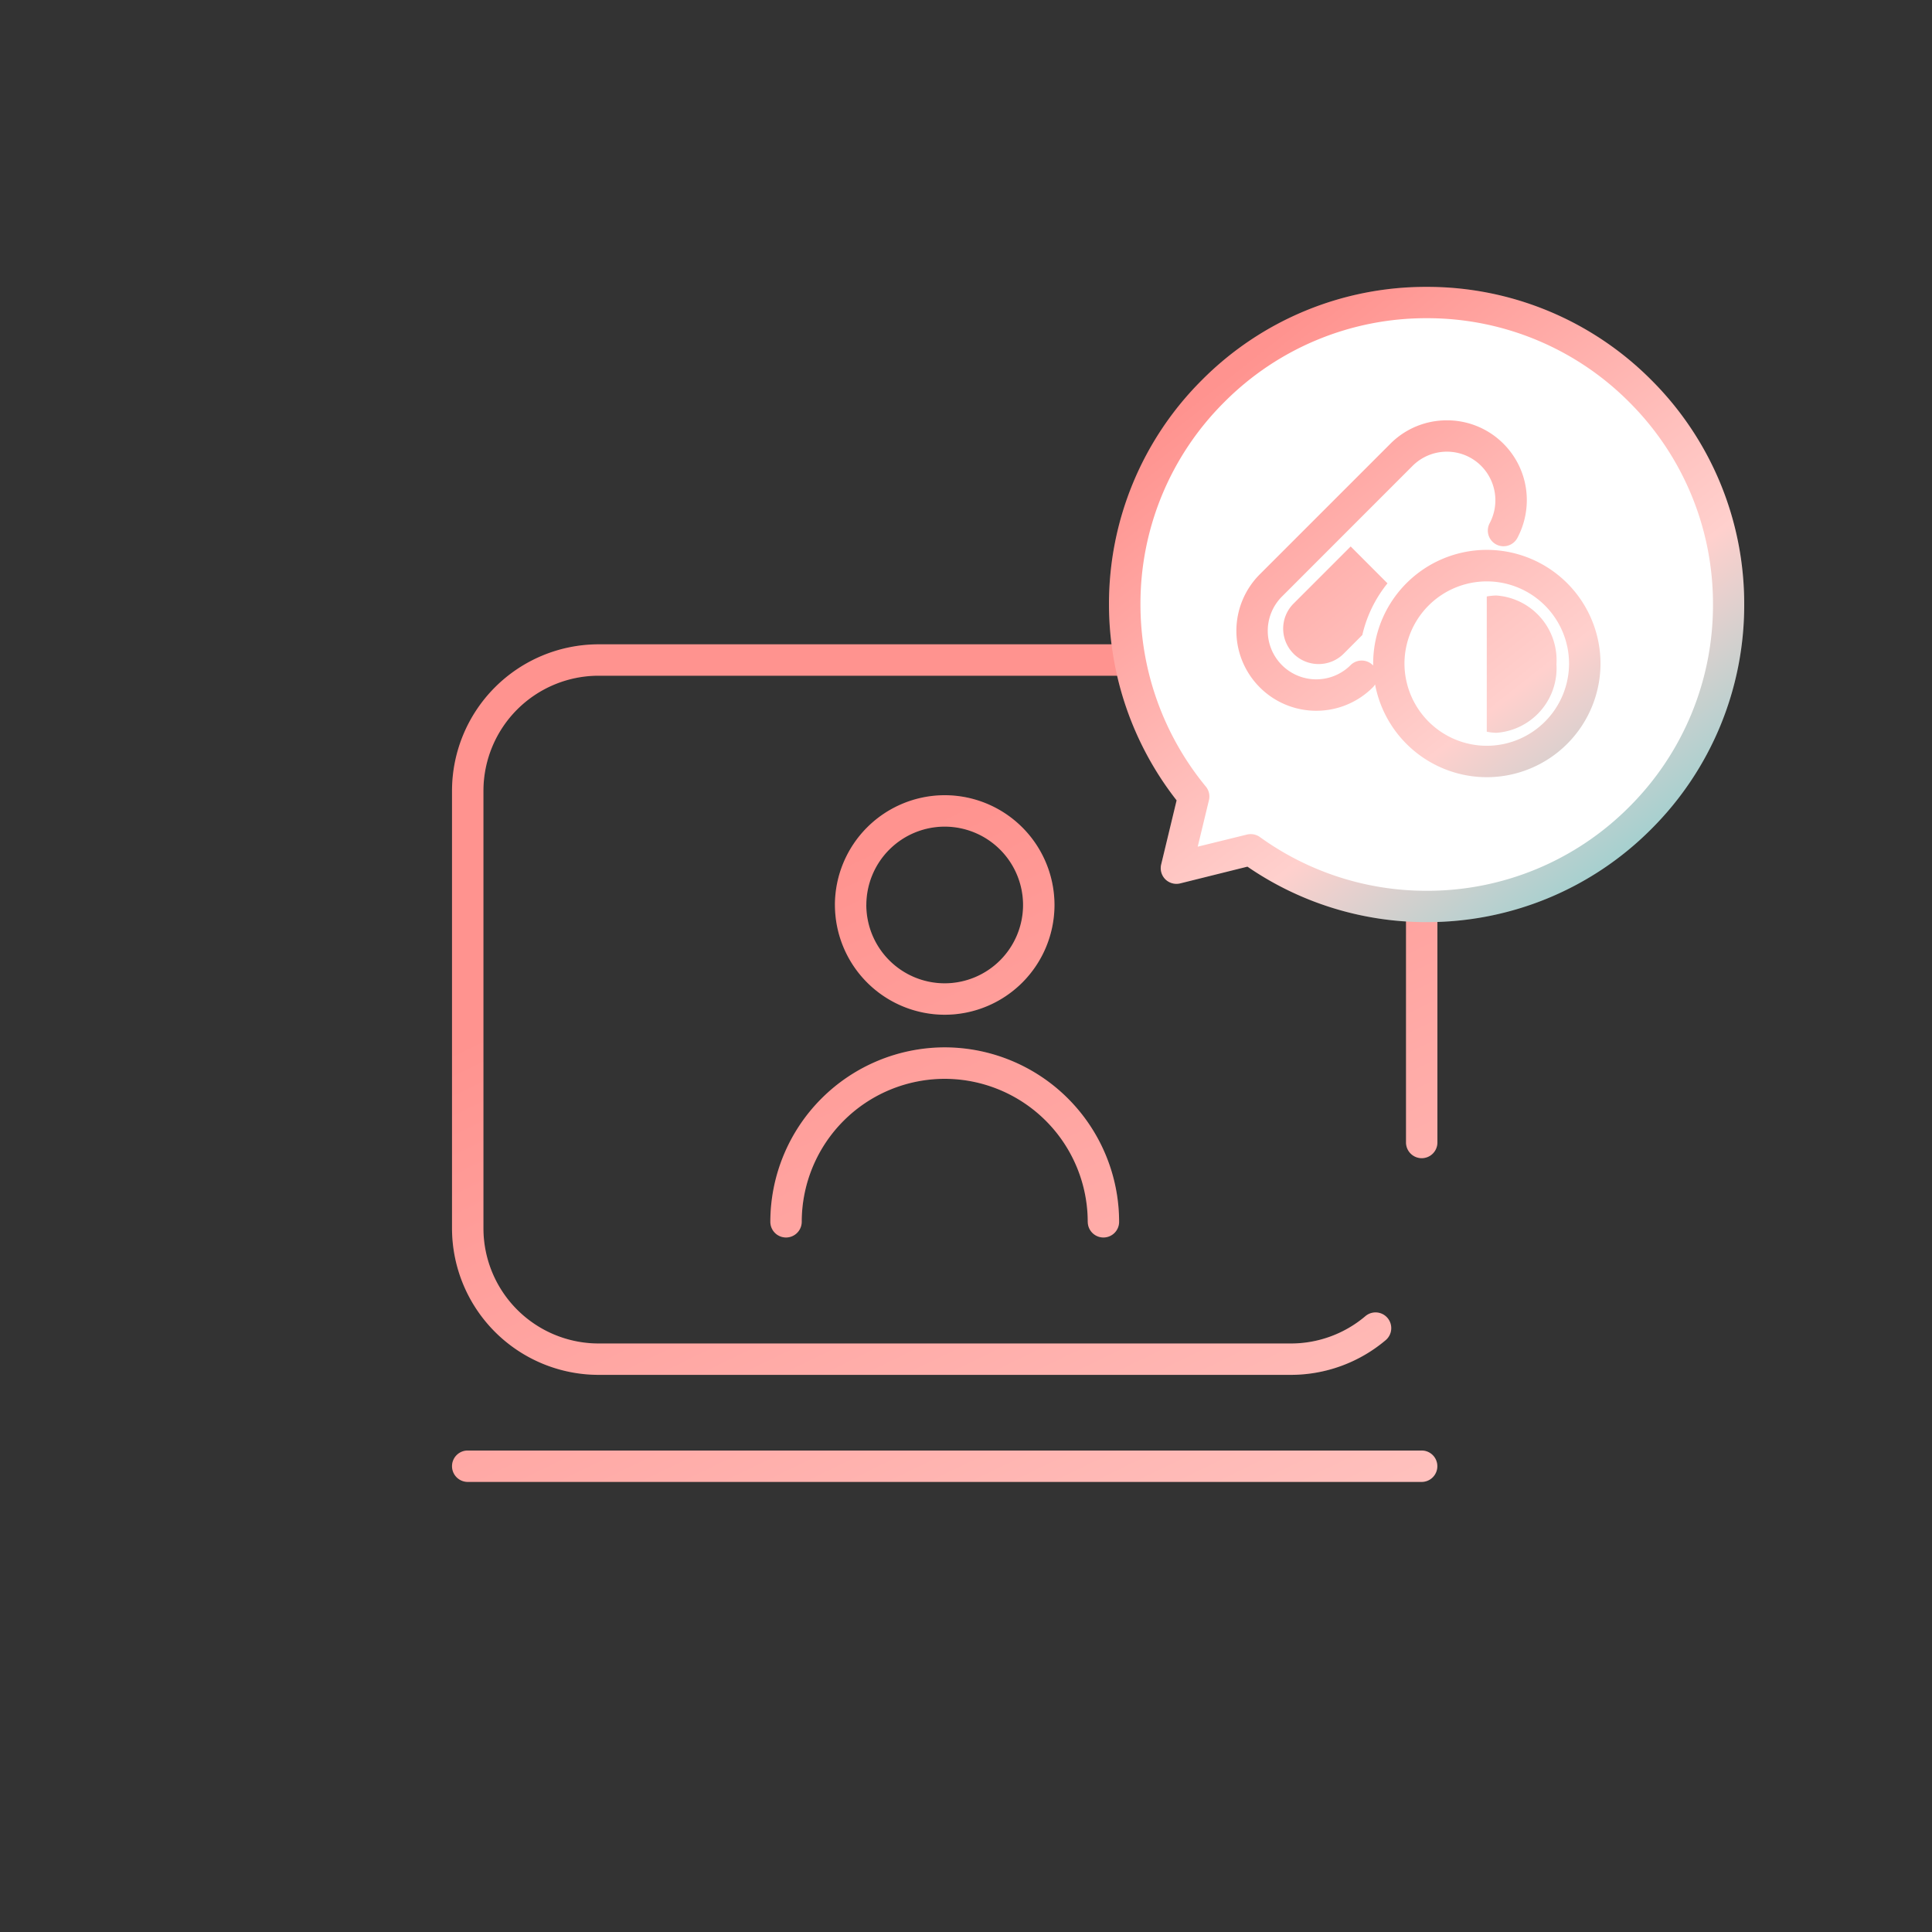 <svg xmlns="http://www.w3.org/2000/svg" xmlns:xlink="http://www.w3.org/1999/xlink" width="80" height="80" viewBox="0 0 80 80">
  <rect x="0" y="0" width="80" height="80" fill="#333333" stroke="none"/>
  <defs>
    <clipPath id="clip-path">
      <rect id="長方形_363" data-name="長方形 363" width="80" height="80" transform="translate(839 1399)" fill="#fff" stroke="#707070" stroke-width="1"/>
    </clipPath>
    <linearGradient id="linear-gradient" x1="-0.289" y1="0.511" x2="0.558" y2="1.587" gradientUnits="objectBoundingBox">
      <stop offset="0" stop-color="#ff938f"/>
      <stop offset="0.493" stop-color="#ffd0cd"/>
      <stop offset="1" stop-color="#35d0d2"/>
    </linearGradient>
  </defs>
  <g id="マスクグループ_83" data-name="マスクグループ 83" transform="translate(-839 -1399)" clip-path="url(#clip-path)">
    <g id="グループ_339" data-name="グループ 339" transform="translate(-1)">
      <g id="グループ_206" data-name="グループ 206" transform="translate(856.79 1409.753)">
        <g id="グループ_189" data-name="グループ 189" transform="translate(0 0)">
          <path id="合体_23" data-name="合体 23" d="M-6089.141-11279.314a.652.652,0,0,1-.65-.65.65.65,0,0,1,.65-.65h39.5a.649.649,0,0,1,.65.65.65.65,0,0,1-.65.65Zm5.418-4.433a6.075,6.075,0,0,1-6.068-6.067v-18.116a6.075,6.075,0,0,1,6.068-6.067h28.67a6.073,6.073,0,0,1,6.065,6.067v14.561a.65.65,0,0,1-.65.65.652.652,0,0,1-.65-.65v-14.561a4.771,4.771,0,0,0-4.764-4.767h-28.67a4.772,4.772,0,0,0-4.768,4.767v18.116a4.773,4.773,0,0,0,4.768,4.768h28.67a4.772,4.772,0,0,0,3.081-1.131.649.649,0,0,1,.917.074.652.652,0,0,1-.074.917,6.088,6.088,0,0,1-3.924,1.439Zm20.256-6.337a5.929,5.929,0,0,0-5.923-5.921,5.926,5.926,0,0,0-5.92,5.921.652.652,0,0,1-.65.649.65.65,0,0,1-.65-.649,7.232,7.232,0,0,1,7.221-7.224,7.23,7.23,0,0,1,7.221,7.224.649.649,0,0,1-.647.649A.65.65,0,0,1-6063.466-11290.084Zm-10.469-13.121a4.552,4.552,0,0,1,4.546-4.544,4.55,4.55,0,0,1,4.546,4.544,4.55,4.55,0,0,1-4.546,4.546A4.552,4.552,0,0,1-6073.935-11303.205Zm1.3,0a3.248,3.248,0,0,0,3.246,3.245,3.248,3.248,0,0,0,3.245-3.245,3.248,3.248,0,0,0-3.245-3.243A3.248,3.248,0,0,0-6072.635-11303.205Z" transform="translate(6091.718 11329.924)" fill="url(#linear-gradient)"/>
          <path id="パス_858" data-name="パス 858" d="M190.172,18.41a12.51,12.51,0,1,1,5.211,10.153l-3.072.764.715-2.966A12.453,12.453,0,0,1,190.172,18.41Z" transform="translate(-160.387 -4.133)" fill="#fff"/>
          <path id="合体_24" data-name="合体 24" d="M-6084.061-11289.988l-2.783.693a.656.656,0,0,1-.616-.168.653.653,0,0,1-.173-.616l.639-2.654a13.175,13.175,0,0,1-2.8-8.109,13.075,13.075,0,0,1,3.853-9.3,13.066,13.066,0,0,1,9.3-3.853,13.077,13.077,0,0,1,9.3,3.853,13.084,13.084,0,0,1,3.85,9.3,13.082,13.082,0,0,1-3.85,9.3,13.075,13.075,0,0,1-9.3,3.851A13.051,13.051,0,0,1-6084.061-11289.988Zm.511-1.229a11.769,11.769,0,0,0,6.914,2.229,11.787,11.787,0,0,0,8.382-3.473,11.783,11.783,0,0,0,3.47-8.382,11.778,11.778,0,0,0-3.47-8.382,11.783,11.783,0,0,0-8.382-3.473,11.777,11.777,0,0,0-8.382,3.473,11.769,11.769,0,0,0-3.473,8.382,11.867,11.867,0,0,0,2.706,7.538.645.645,0,0,1,.13.565l-.465,1.925,2.033-.5a.659.659,0,0,1,.157-.02A.66.66,0,0,1-6083.55-11291.218Zm4.774-6.315a.626.626,0,0,1-.094.12,3.3,3.3,0,0,1-2.34.969,3.3,3.3,0,0,1-2.34-.969,3.31,3.31,0,0,1,0-4.68l5.409-5.409a3.287,3.287,0,0,1,2.34-.968,3.291,3.291,0,0,1,2.34.968,3.3,3.3,0,0,1,.937,1.88,3.338,3.338,0,0,1-.361,2.024.65.65,0,0,1-.88.265.65.65,0,0,1-.264-.881,2.021,2.021,0,0,0-.352-2.368,2,2,0,0,0-1.42-.59,2.007,2.007,0,0,0-1.422.588l-5.409,5.411a2.009,2.009,0,0,0,0,2.84,2.011,2.011,0,0,0,2.842,0,.652.652,0,0,1,.92,0l.015.016c0-.027,0-.056,0-.084a4.71,4.71,0,0,1,4.705-4.705,4.71,4.71,0,0,1,4.708,4.705,4.712,4.712,0,0,1-4.708,4.708A4.713,4.713,0,0,1-6078.776-11297.533Zm1.217-.868a3.412,3.412,0,0,0,3.408,3.407,3.41,3.41,0,0,0,3.407-3.407,3.409,3.409,0,0,0-3.407-3.4A3.411,3.411,0,0,0-6077.559-11298.4Zm3.408,2.825v-5.6a2.318,2.318,0,0,1,.4-.04,2.682,2.682,0,0,1,2.485,2.842,2.682,2.682,0,0,1-2.485,2.843A2.142,2.142,0,0,1-6074.151-11295.576Zm-8-3.231a1.466,1.466,0,0,1,0-2.075l2.365-2.365,1.524,1.527a5.269,5.269,0,0,0-1.042,2.139l-.772.774a1.465,1.465,0,0,1-1.038.429A1.464,1.464,0,0,1-6082.155-11298.808Z" transform="translate(6118.925 11315.121)" fill="url(#linear-gradient)"/>
        </g>
      </g>
      <g id="グループ_225" data-name="グループ 225" transform="translate(856.79 1409.753)" opacity="0.102" style="mix-blend-mode: color-burn;isolation: isolate">
        <g id="グループ_189-2" data-name="グループ 189" transform="translate(0 0)">
          <path id="合体_23-2" data-name="合体 23" d="M-6089.141-11279.314a.652.652,0,0,1-.65-.65.65.65,0,0,1,.65-.65h39.5a.649.649,0,0,1,.65.65.65.65,0,0,1-.65.65Zm5.418-4.433a6.075,6.075,0,0,1-6.068-6.067v-18.116a6.075,6.075,0,0,1,6.068-6.067h28.67a6.073,6.073,0,0,1,6.065,6.067v14.561a.65.65,0,0,1-.65.65.652.652,0,0,1-.65-.65v-14.561a4.771,4.771,0,0,0-4.764-4.767h-28.67a4.772,4.772,0,0,0-4.768,4.767v18.116a4.773,4.773,0,0,0,4.768,4.768h28.67a4.772,4.772,0,0,0,3.081-1.131.649.649,0,0,1,.917.074.652.652,0,0,1-.074.917,6.088,6.088,0,0,1-3.924,1.439Zm20.256-6.337a5.929,5.929,0,0,0-5.923-5.921,5.926,5.926,0,0,0-5.92,5.921.652.652,0,0,1-.65.649.65.65,0,0,1-.65-.649,7.232,7.232,0,0,1,7.221-7.224,7.23,7.23,0,0,1,7.221,7.224.649.649,0,0,1-.647.649A.65.65,0,0,1-6063.466-11290.084Zm-10.469-13.121a4.552,4.552,0,0,1,4.546-4.544,4.55,4.55,0,0,1,4.546,4.544,4.55,4.55,0,0,1-4.546,4.546A4.552,4.552,0,0,1-6073.935-11303.205Zm1.3,0a3.248,3.248,0,0,0,3.246,3.245,3.248,3.248,0,0,0,3.245-3.245,3.248,3.248,0,0,0-3.245-3.243A3.248,3.248,0,0,0-6072.635-11303.205Z" transform="translate(6091.718 11329.924)" fill="url(#linear-gradient)"/>
          <path id="パス_858-2" data-name="パス 858" d="M190.172,18.41a12.51,12.51,0,1,1,5.211,10.153l-3.072.764.715-2.966A12.453,12.453,0,0,1,190.172,18.41Z" transform="translate(-160.387 -4.133)" fill="#fff"/>
          <path id="合体_24-2" data-name="合体 24" d="M-6084.061-11289.988l-2.783.693a.656.656,0,0,1-.616-.168.653.653,0,0,1-.173-.616l.639-2.654a13.175,13.175,0,0,1-2.8-8.109,13.075,13.075,0,0,1,3.853-9.3,13.066,13.066,0,0,1,9.3-3.853,13.077,13.077,0,0,1,9.3,3.853,13.084,13.084,0,0,1,3.85,9.3,13.082,13.082,0,0,1-3.85,9.3,13.075,13.075,0,0,1-9.3,3.851A13.051,13.051,0,0,1-6084.061-11289.988Zm.511-1.229a11.769,11.769,0,0,0,6.914,2.229,11.787,11.787,0,0,0,8.382-3.473,11.783,11.783,0,0,0,3.47-8.382,11.778,11.778,0,0,0-3.47-8.382,11.783,11.783,0,0,0-8.382-3.473,11.777,11.777,0,0,0-8.382,3.473,11.769,11.769,0,0,0-3.473,8.382,11.867,11.867,0,0,0,2.706,7.538.645.645,0,0,1,.13.565l-.465,1.925,2.033-.5a.659.659,0,0,1,.157-.02A.66.66,0,0,1-6083.55-11291.218Zm4.774-6.315a.626.626,0,0,1-.094.12,3.3,3.3,0,0,1-2.34.969,3.3,3.3,0,0,1-2.34-.969,3.31,3.31,0,0,1,0-4.68l5.409-5.409a3.287,3.287,0,0,1,2.34-.968,3.291,3.291,0,0,1,2.34.968,3.3,3.3,0,0,1,.937,1.88,3.338,3.338,0,0,1-.361,2.024.65.65,0,0,1-.88.265.65.65,0,0,1-.264-.881,2.021,2.021,0,0,0-.352-2.368,2,2,0,0,0-1.42-.59,2.007,2.007,0,0,0-1.422.588l-5.409,5.411a2.009,2.009,0,0,0,0,2.84,2.011,2.011,0,0,0,2.842,0,.652.652,0,0,1,.92,0l.015.016c0-.027,0-.056,0-.084a4.71,4.71,0,0,1,4.705-4.705,4.71,4.71,0,0,1,4.708,4.705,4.712,4.712,0,0,1-4.708,4.708A4.713,4.713,0,0,1-6078.776-11297.533Zm1.217-.868a3.412,3.412,0,0,0,3.408,3.407,3.41,3.41,0,0,0,3.407-3.407,3.409,3.409,0,0,0-3.407-3.4A3.411,3.411,0,0,0-6077.559-11298.4Zm3.408,2.825v-5.6a2.318,2.318,0,0,1,.4-.04,2.682,2.682,0,0,1,2.485,2.842,2.682,2.682,0,0,1-2.485,2.843A2.142,2.142,0,0,1-6074.151-11295.576Zm-8-3.231a1.466,1.466,0,0,1,0-2.075l2.365-2.365,1.524,1.527a5.269,5.269,0,0,0-1.042,2.139l-.772.774a1.465,1.465,0,0,1-1.038.429A1.464,1.464,0,0,1-6082.155-11298.808Z" transform="translate(6118.925 11315.121)" fill="url(#linear-gradient)"/>
        </g>
      </g>
    </g>
  </g>
</svg>
